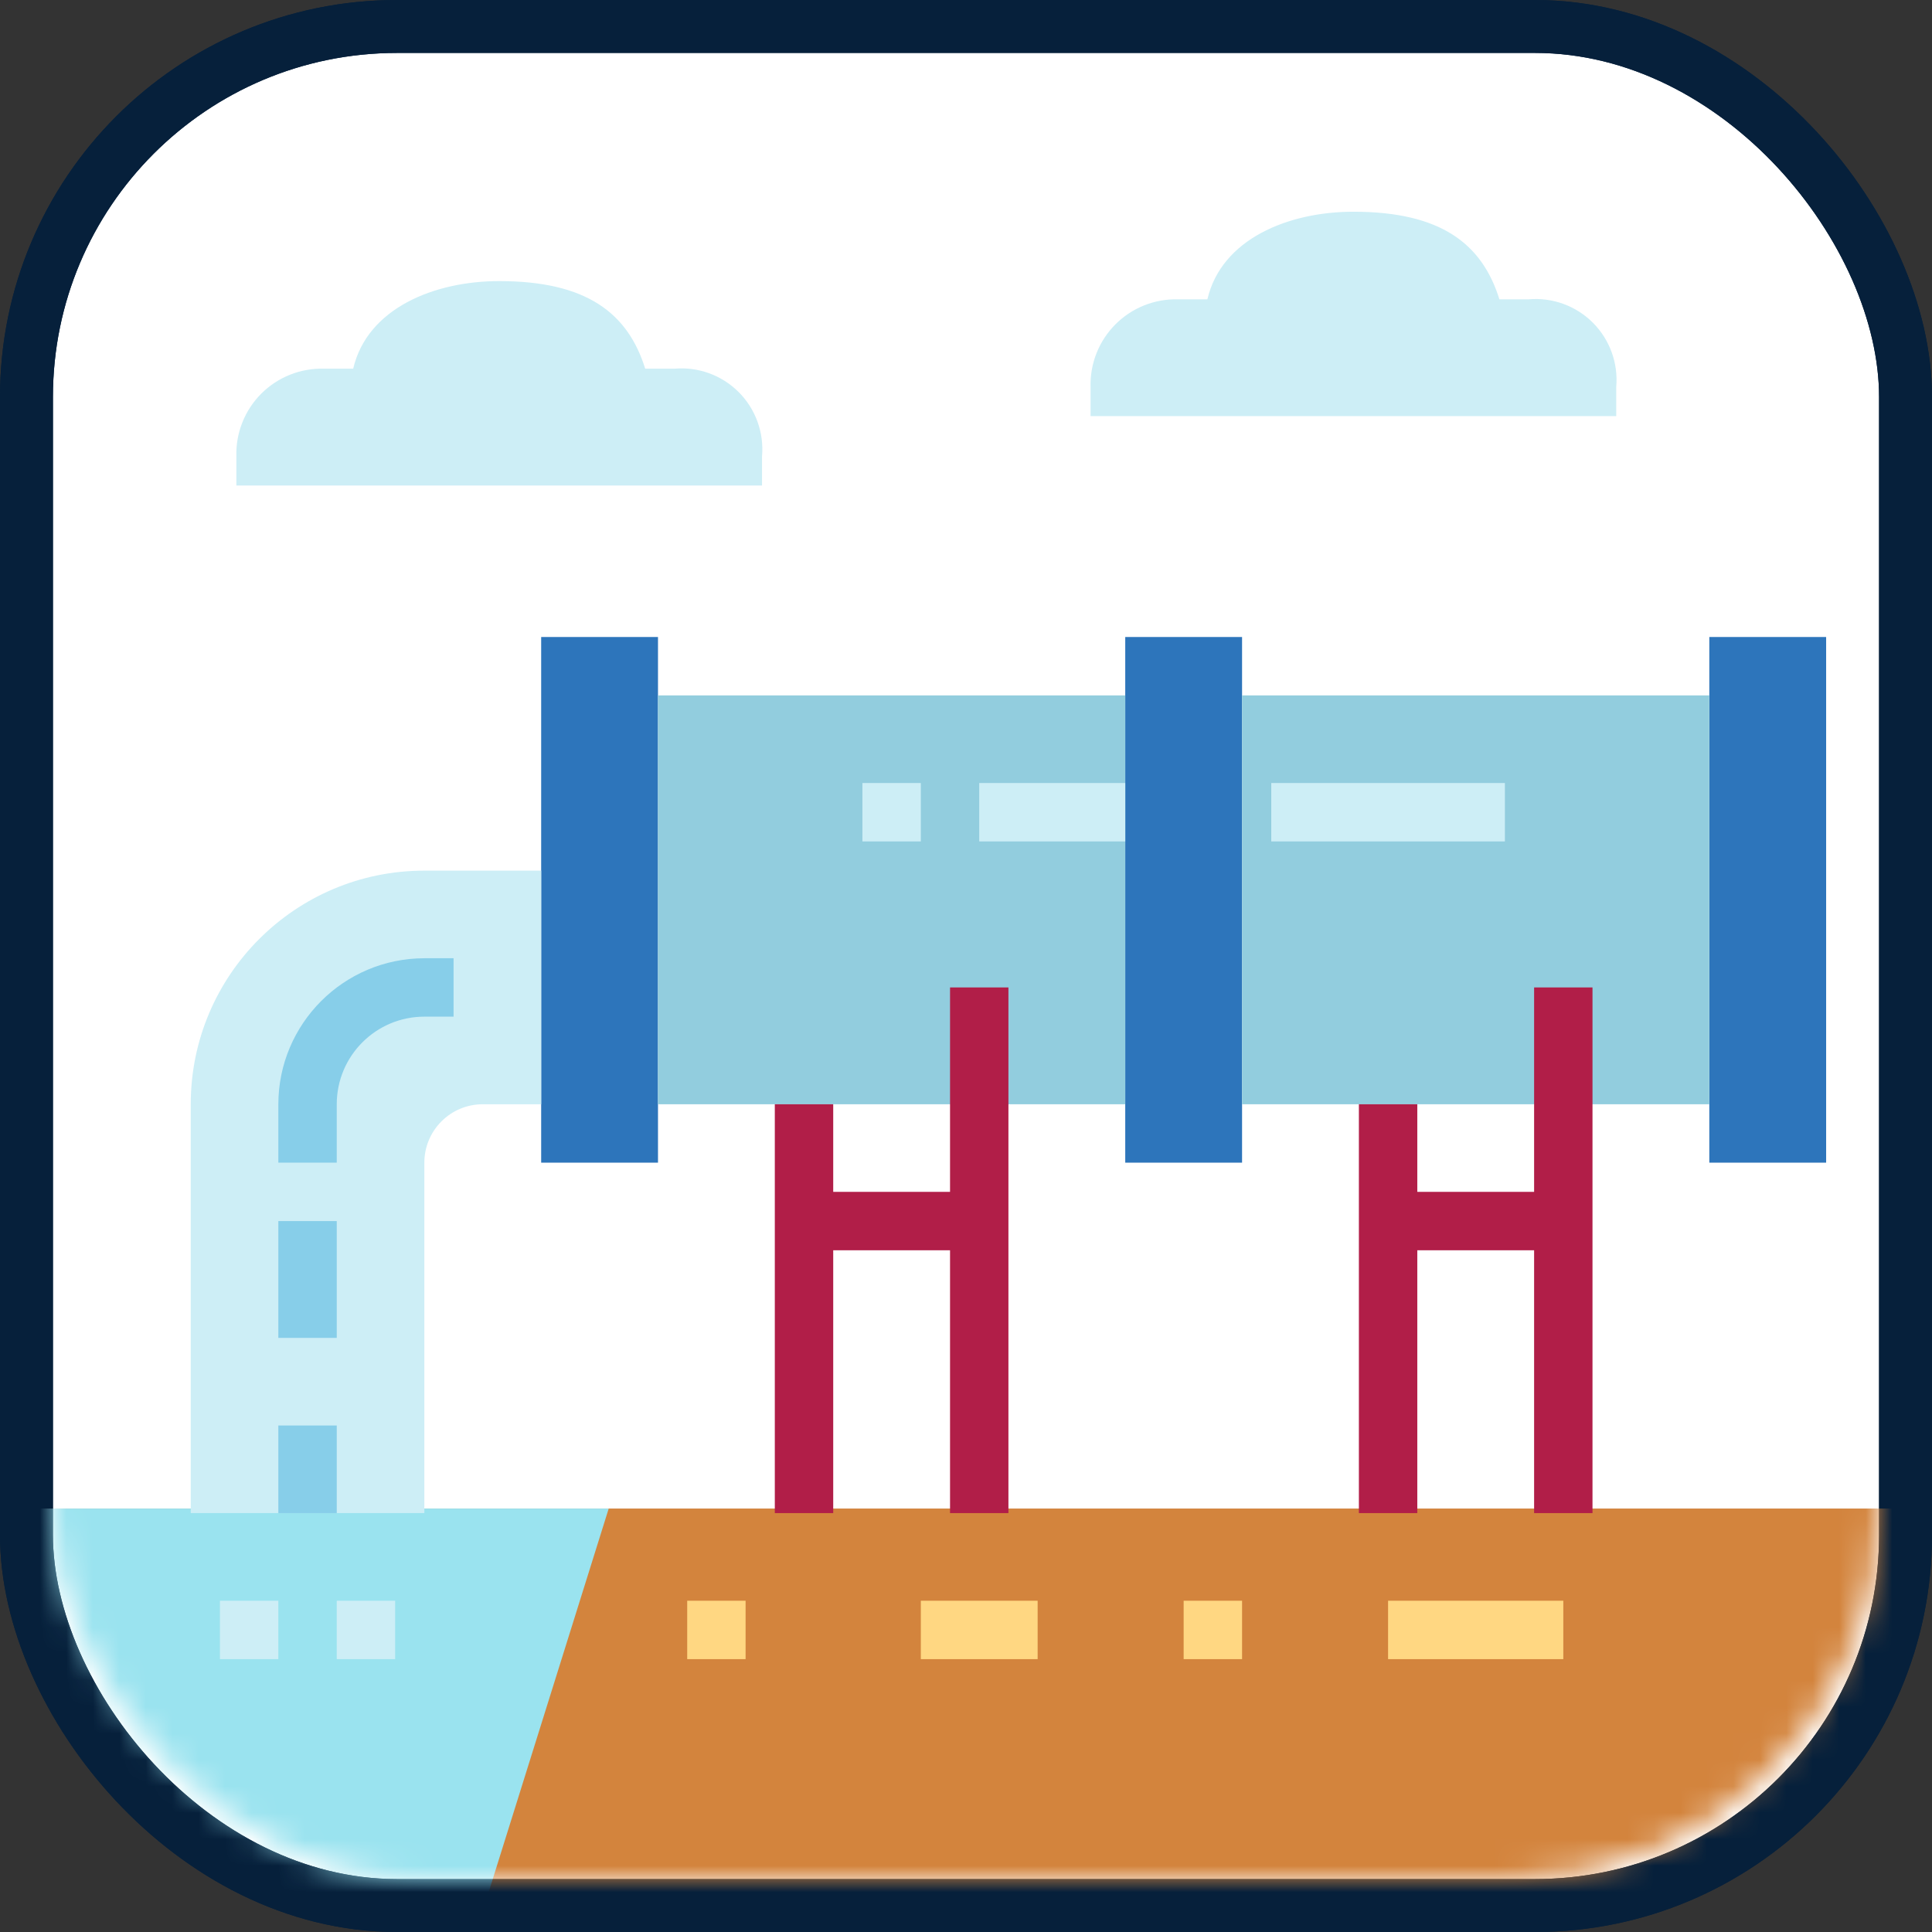 <?xml version="1.0" encoding="UTF-8"?>
<svg width="73px" height="73px" viewBox="0 0 73 73" version="1.1" xmlns="http://www.w3.org/2000/svg" xmlns:xlink="http://www.w3.org/1999/xlink">
    <rect x="0" y="0" width="73" height="73" fill="#333333" stroke="none"/>
    <!-- Generator: Sketch 51.3 (57544) - http://www.bohemiancoding.com/sketch -->
    <title>databases-and-servers/servers/tcp</title>
    <desc>Created with Sketch.</desc>
    <defs>
        <rect id="path-1" x="5" y="0" width="69" height="69" rx="14"></rect>
    </defs>
    <g id="databases-and-servers/servers/tcp" stroke="none" stroke-width="1" fill="none" fill-rule="evenodd">
        <g id="container" transform="translate(-3, 2)">
            <rect id="mask" stroke="#06203B" stroke-width="2" fill="#FFFFFF" fill-rule="nonzero" x="4" y="-1" width="71" height="71" rx="14"></rect>
            <mask id="mask-2" fill="white">
                <use xlink:href="#path-1"></use>
            </mask>
            <rect stroke="#06203B" stroke-width="2" x="4" y="-1" width="71" height="71" rx="14"></rect>
            <g id="pipeline" mask="url(#mask-2)">
                <g transform="translate(0, 6)">
                    <polygon id="Shape" fill="#2D75BB" fill-rule="nonzero" points="23.448 16.069 27.862 16.069 27.862 35.931 23.448 35.931"></polygon>
                    <polygon id="Shape" fill="#2D75BB" fill-rule="nonzero" points="45.517 16.069 49.931 16.069 49.931 35.931 45.517 35.931"></polygon>
                    <polygon id="Shape" fill="#92CDDE" fill-rule="nonzero" points="27.862 18.276 45.517 18.276 45.517 33.724 27.862 33.724"></polygon>
                    <polygon id="Shape" fill="#2D75BB" fill-rule="nonzero" points="67.586 16.069 72 16.069 72 35.931 67.586 35.931"></polygon>
                    <polygon id="Shape" fill="#92CDDE" fill-rule="nonzero" points="49.931 18.276 67.586 18.276 67.586 33.724 49.931 33.724"></polygon>
                    <rect id="Rectangle" fill="#D3843D" fill-rule="nonzero" x="0" y="49" width="76" height="19"></rect>
                    <polygon id="Rectangle-2" fill="#9AE3EF" fill-rule="nonzero" points="0 49 26 49 20.053 68 0 68"></polygon>
                    <polygon id="Shape" fill="#FFD782" fill-rule="nonzero" points="28.966 52.483 31.172 52.483 31.172 54.69 28.966 54.69"></polygon>
                    <polygon id="Shape" fill="#FFD782" fill-rule="nonzero" points="55.448 52.483 62.069 52.483 62.069 54.69 55.448 54.69"></polygon>
                    <polygon id="Shape" fill="#FFD782" fill-rule="nonzero" points="37.793 52.483 42.207 52.483 42.207 54.69 37.793 54.69"></polygon>
                    <polygon id="Shape" fill="#FFD782" fill-rule="nonzero" points="47.724 52.483 49.931 52.483 49.931 54.69 47.724 54.69"></polygon>
                    <path d="M23.448,33.724 L21.241,33.724 C20.023,33.724 19.034,34.712 19.034,35.931 L19.034,49.172 L10.207,49.172 L10.207,33.724 C10.207,28.849 14.159,24.897 19.034,24.897 L23.448,24.897 L23.448,33.724 Z" id="Shape" fill="#CDEEF6" fill-rule="nonzero"></path>
                    <polygon id="Shape" fill="#87CEE9" fill-rule="nonzero" points="13.517 45.862 15.724 45.862 15.724 49.172 13.517 49.172"></polygon>
                    <polygon id="Shape" fill="#87CEE9" fill-rule="nonzero" points="13.517 38.138 15.724 38.138 15.724 42.552 13.517 42.552"></polygon>
                    <path d="M15.724,35.931 L13.517,35.931 L13.517,33.724 C13.521,30.678 15.989,28.211 19.034,28.207 L20.138,28.207 L20.138,30.414 L19.034,30.414 C17.206,30.414 15.724,31.896 15.724,33.724 L15.724,35.931 Z" id="Shape" fill="#87CEE9" fill-rule="nonzero"></path>
                    <polygon id="Shape" fill="#CDEEF6" fill-rule="nonzero" points="11.31 52.483 13.517 52.483 13.517 54.69 11.31 54.69"></polygon>
                    <polygon id="Shape" fill="#CDEEF6" fill-rule="nonzero" points="15.724 52.483 17.931 52.483 17.931 54.69 15.724 54.69"></polygon>
                    <polygon id="Shape" fill="#B11E48" fill-rule="nonzero" points="38.897 29.31 38.897 37.034 34.483 37.034 34.483 33.724 32.276 33.724 32.276 49.172 34.483 49.172 34.483 39.241 38.897 39.241 38.897 49.172 41.103 49.172 41.103 29.31"></polygon>
                    <polygon id="Shape" fill="#B11E48" fill-rule="nonzero" points="60.966 29.31 60.966 37.034 56.552 37.034 56.552 33.724 54.345 33.724 54.345 49.172 56.552 49.172 56.552 39.241 60.966 39.241 60.966 49.172 63.172 49.172 63.172 29.31"></polygon>
                    <g id="Group" stroke-width="1" fill="none" fill-rule="evenodd" transform="translate(11.793, 0)">
                        <polygon id="Shape" fill="#CDEEF6" fill-rule="nonzero" points="28.207 21.586 33.724 21.586 33.724 23.793 28.207 23.793"></polygon>
                        <polygon id="Shape" fill="#CDEEF6" fill-rule="nonzero" points="23.793 21.586 26 21.586 26 23.793 23.793 23.793"></polygon>
                        <polygon id="Shape" fill="#CDEEF6" fill-rule="nonzero" points="39.241 21.586 48.069 21.586 48.069 23.793 39.241 23.793"></polygon>
                        <path d="M52.276,7.724 L52.276,6.621 C52.355,5.721 52.032,4.832 51.393,4.193 C50.754,3.554 49.865,3.231 48.966,3.31 L47.862,3.31 C47.208,1.214 45.655,0 42.345,0 C39.887,0 37.359,1.029 36.828,3.31 L35.724,3.31 C34.839,3.286 33.982,3.626 33.356,4.253 C32.73,4.879 32.389,5.735 32.414,6.621 L32.414,7.724 L52.276,7.724 Z" id="Shape" fill="#CDEEF6" fill-rule="nonzero"></path>
                        <path d="M20,10.345 L20,9.241 C20.079,8.342 19.756,7.453 19.117,6.814 C18.478,6.175 17.589,5.852 16.69,5.931 L15.586,5.931 C14.932,3.835 13.379,2.621 10.069,2.621 C7.612,2.621 5.084,3.649 4.552,5.931 L3.448,5.931 C2.563,5.906 1.706,6.247 1.08,6.873 C0.454,7.499 0.113,8.356 0.138,9.241 L0.138,10.345 L20,10.345 Z" id="Shape" fill="#CDEEF6" fill-rule="nonzero"></path>
                    </g>
                </g>
            </g>
        </g>
    </g>
</svg>